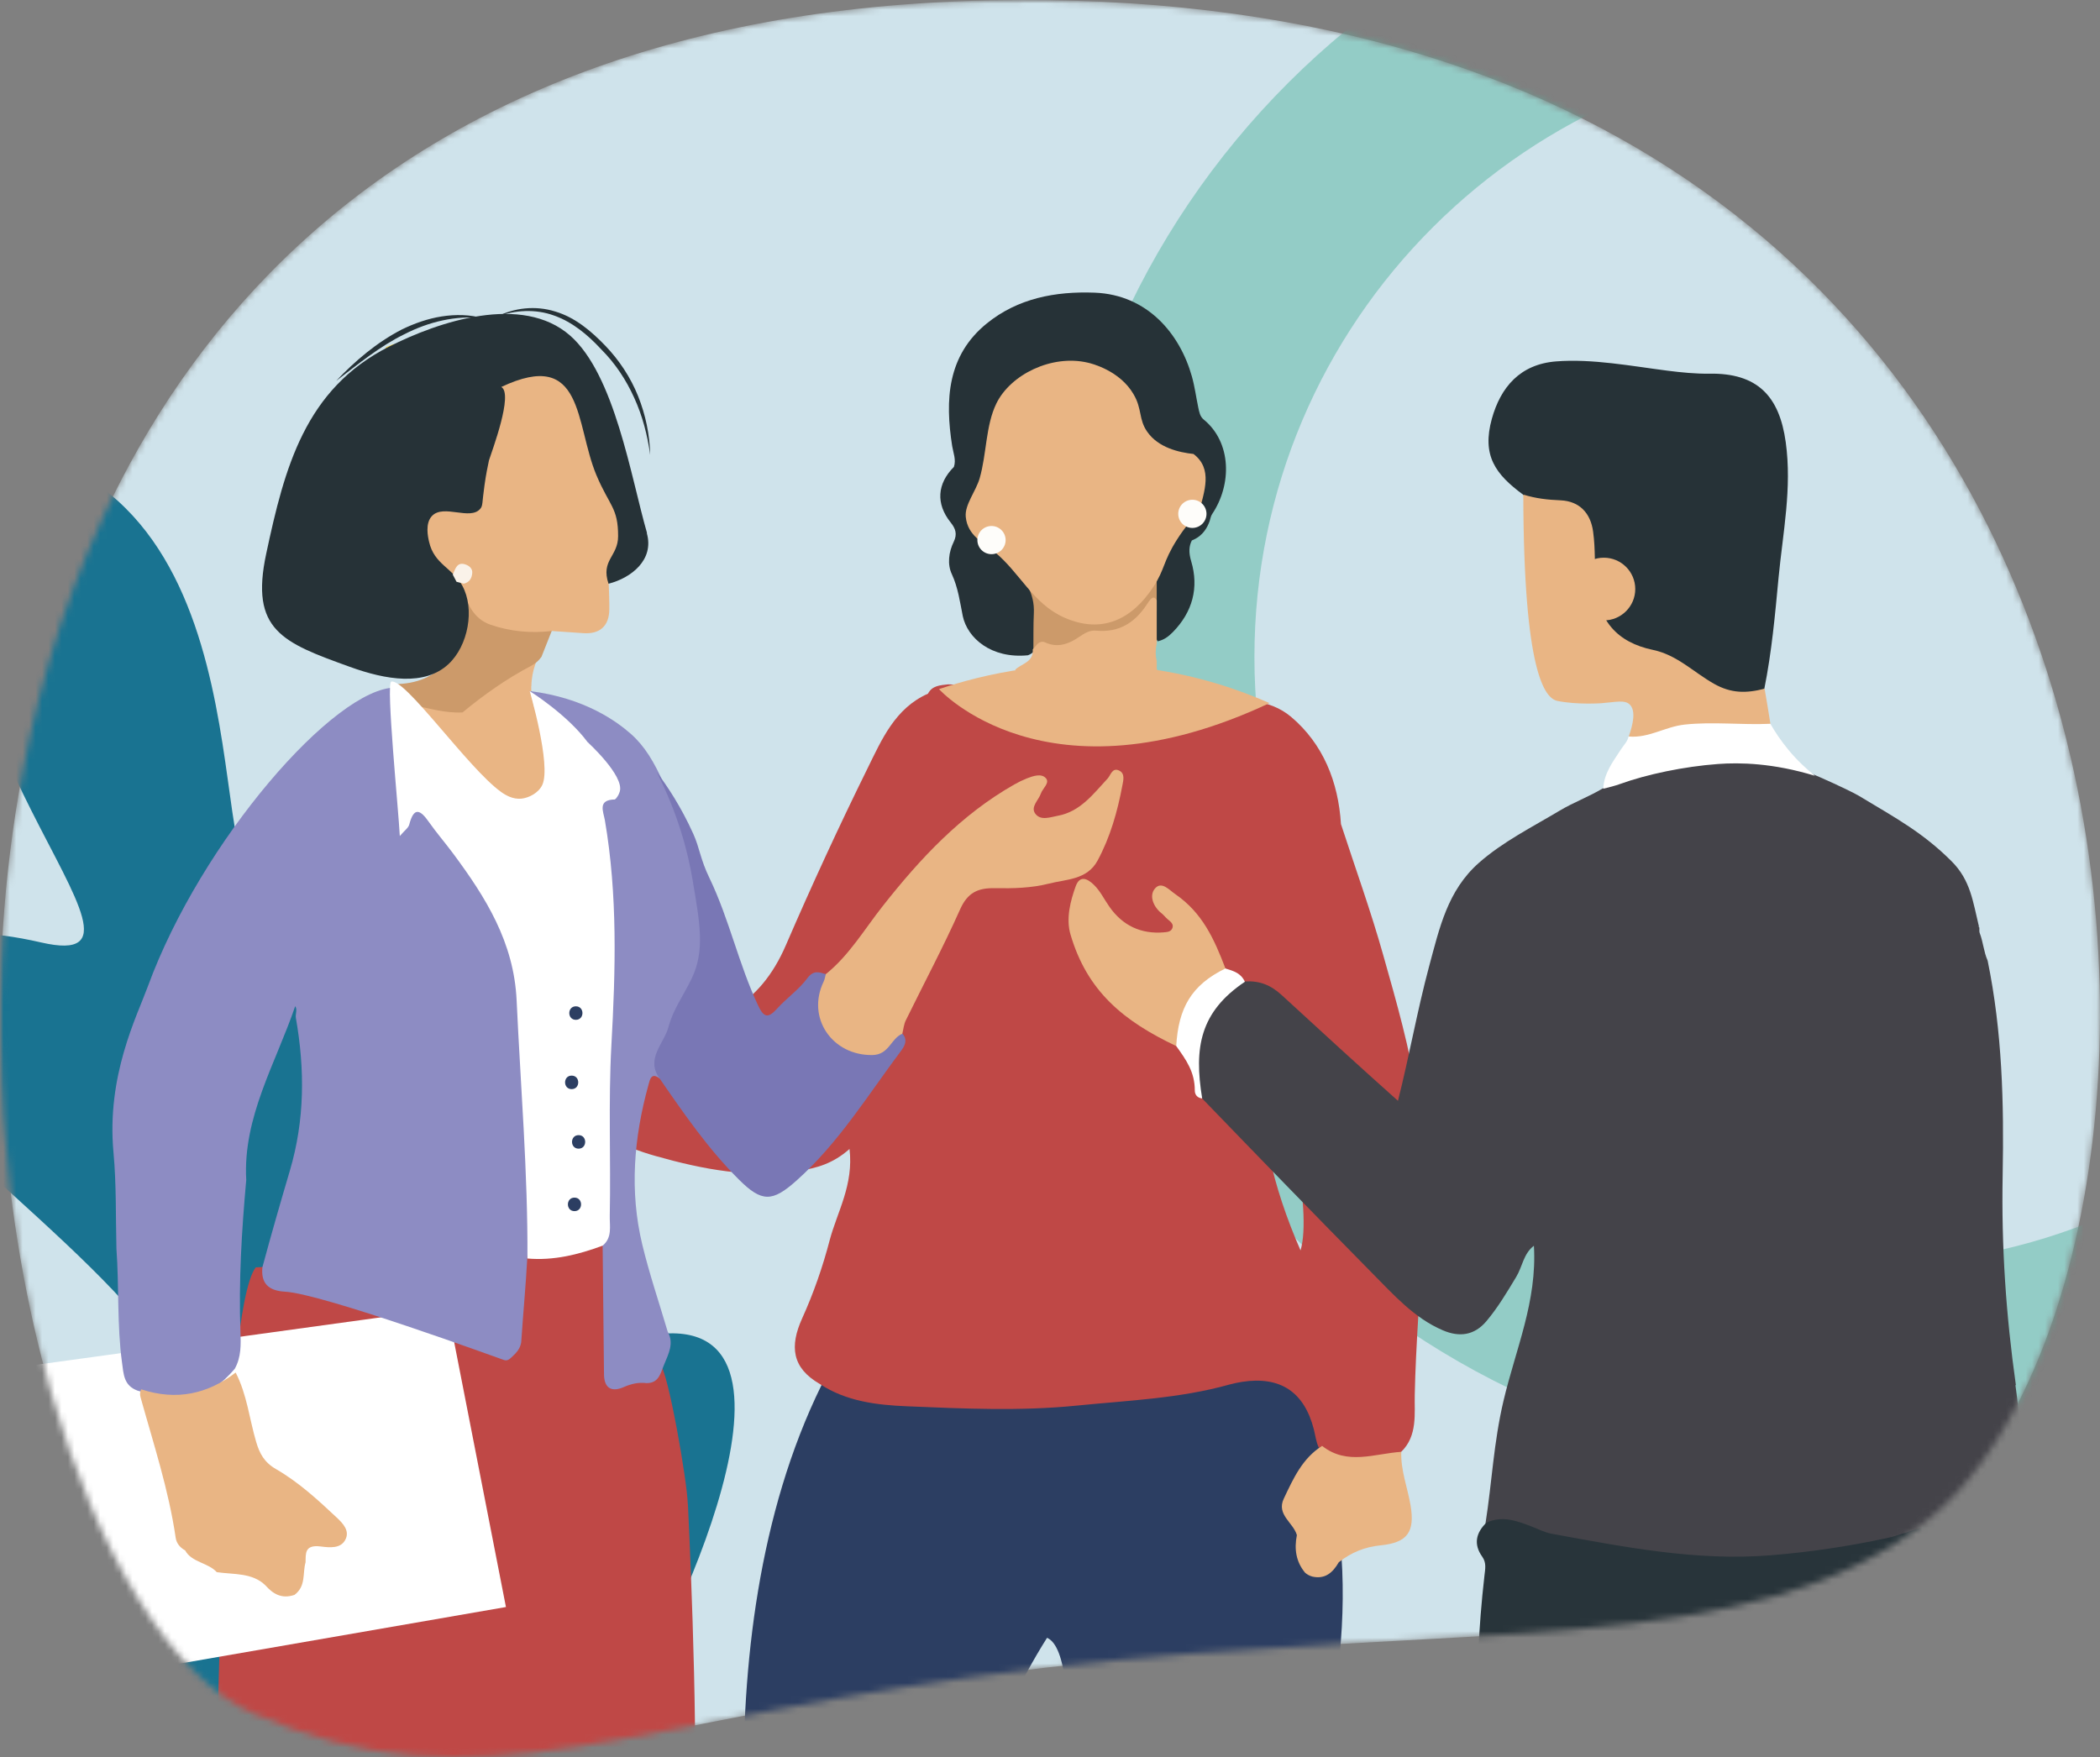 <?xml version="1.0" encoding="UTF-8"?>
<svg xmlns="http://www.w3.org/2000/svg" width="325" height="272" viewBox="0 0 325 272" fill="none">
  <rect x="0" y="0" width="325" height="272" fill="#808080" stroke="none"/>
  <mask id="mask0_4701_5017" style="mask-type:alpha" maskUnits="userSpaceOnUse" x="0" y="0" width="325" height="272">
    <path d="M153.298 0.055C345.001 -3.795 346.952 195.78 298.523 235.153C271.184 257.362 226.5 250.633 161.661 258.151C96.814 265.669 74.488 280.817 39.139 265.199C-10.827 243.109 -46.911 4.08 153.298 0.055Z" fill="#CFE3EB"></path>
  </mask>
  <g mask="url(#mask0_4701_5017)">
    <mask id="mask1_4701_5017" style="mask-type:luminance" maskUnits="userSpaceOnUse" x="0" y="-1" width="355" height="319">
      <path d="M354.505 -0.001H0V317.448H354.505V-0.001Z" fill="white"></path>
    </mask>
    <g mask="url(#mask1_4701_5017)">
      <path d="M153.298 0.054C345.001 -3.795 346.952 195.78 298.523 235.153C271.184 257.362 226.5 250.633 161.661 258.151C96.814 265.668 74.488 280.817 39.139 265.199C-10.827 243.109 -46.911 4.079 153.298 0.054Z" fill="#CFE3EB"></path>
      <path opacity="0.5" d="M398.757 101.7C398.757 162.389 349.443 211.646 288.538 211.646C227.633 211.646 178.319 162.389 178.319 101.7C178.319 41.011 227.633 -8.246 288.538 -8.246C349.443 -8.246 398.757 41.011 398.757 101.7Z" stroke="#59B6A2" stroke-width="31.637"></path>
      <path d="M9.628 71.904C44.495 87.645 29.342 151.089 44.323 132.566C65.547 106.325 81.668 128.546 75.781 159.591C69.894 190.636 65.373 216.051 97.667 207.341C129.961 198.632 104.671 251.861 97.369 263.488C90.173 274.953 69.892 290.445 45.676 280.541C32.906 275.32 -18.27 247.959 12.85 235.751C43.97 223.544 25.002 205.872 1.534 184.517C-21.934 163.161 -26.64 138.28 6.4 145.886C30.073 151.332 -19.035 109.204 -0.941 75.715C0.624 72.828 3.22 69.328 3.22 69.328C3.22 69.328 6.04 70.284 9.628 71.904Z" fill="#197391"></path>
      <g clip-path="url(#clip0_4701_5017)">
        <path d="M95.504 398.415C100.509 377.298 101.566 354.826 107.487 334.288C110.448 324.002 114.589 314.999 115.276 304.132C115.963 293.266 114.888 281.907 115.117 270.846C115.558 249.342 119.576 225.885 131.1 207.229C134.501 201.708 130.484 202.815 136.563 202.728C139.612 202.675 145.586 207.598 148.951 208.477C159.137 211.15 170.89 209.691 180.741 206.367C189.534 203.396 193.164 197.136 198.363 204.767C203.561 212.399 205.517 225.604 206.874 234.308C210.557 257.799 202.504 281.027 197.041 303.552C192.794 321.012 196.407 338.719 193.147 356.496C191.49 365.569 189.393 374.326 187.473 383.346C186.644 387.285 187.402 393.914 185.816 397.114C183.754 401.282 178.574 400.35 172.688 401.246C176.67 382.168 171.208 359.116 168.564 339.968C166.626 325.918 164.194 312.168 163.965 297.943C163.859 291.507 168.159 256.129 162.044 253.509C145.074 280.43 143.524 314.225 137.198 344.205C134.537 356.813 128.087 367.275 121.937 378.599C119.611 382.889 115.082 397.589 111.276 400.473C110.13 401.334 94.782 401.563 95.522 398.415H95.504Z" fill="#2C3E62"></path>
        <path d="M186.289 64.942C185.707 64.467 185.584 63.746 185.443 63.06C185.108 61.46 184.897 59.825 184.456 58.26C182.623 51.736 177.636 45.617 169.407 45.301C163.292 45.072 157.53 46.18 152.737 50.048C146.587 55.025 146.234 61.9 147.362 69.056C147.538 70.129 147.997 71.166 147.626 72.274C145.036 74.859 144.807 77.971 147.115 80.855C147.891 81.822 148.173 82.666 147.609 83.844C146.816 85.462 146.587 87.343 147.309 88.873C148.279 90.983 148.56 93.163 149.001 95.362C149.723 98.755 153.389 101.99 159.081 101.428C159.733 101.182 160.226 100.76 160.42 100.056C160.526 96.944 161.319 93.761 159.574 90.807C158.887 89.875 158.182 88.961 157.442 88.082C156.684 87.185 151.627 83.088 151.221 82.244C150.728 81.207 149.512 80.117 150.164 79.044C151.274 77.162 151.909 75.07 153.036 73.224C153.089 73.136 153.177 73.066 153.283 73.013C153.283 72.872 153.283 72.714 153.283 72.573C153.301 72.133 153.336 71.694 153.371 71.254C153.371 71.061 153.389 70.868 153.406 70.674C153.406 70.569 153.406 70.445 153.406 70.34C153.406 70.27 153.406 69.918 153.406 70.217C153.406 69.936 153.442 69.707 153.565 69.478C153.865 66.612 154.058 64.045 155.468 61.654C157.689 57.891 161.442 56.924 165.213 56.22C168.015 55.693 169.989 57.75 171.839 59.596C173.46 61.232 174.5 63.254 175.786 65.135C174.57 67.263 175.205 69.478 176.456 70.111C177.601 70.674 179.046 69.795 179.205 69.707C180.068 70.305 180.844 71.219 181.513 72.503C182.095 73.628 183.205 73.822 184.262 72.784C184.562 72.485 184.756 71.905 185.39 72.204C186.042 73.892 185.883 75.14 185.725 75.826C184.949 79.097 180.949 81.646 175.769 81.769C177.636 83.088 179.592 83.844 181.355 84.02C180.773 85.427 180.015 86.746 179.275 88.064C178.641 90.315 178.764 92.636 178.87 94.939C179.099 96.381 178.324 97.876 179.152 99.265C180.103 99.072 180.826 98.544 181.513 97.841C184.579 94.711 185.566 90.948 184.35 86.869C183.945 85.532 183.998 84.53 184.456 83.651C184.897 83.475 185.302 83.246 185.654 82.965C186.112 82.596 186.764 81.91 187.205 80.662C187.328 80.292 187.381 79.888 187.593 79.571C190.659 75.017 190.624 68.476 186.271 64.924L186.289 64.942Z" fill="#263237"></path>
        <path d="M179.014 89.26C177.71 91.054 176.036 92.531 174.486 94.096C172.036 96.575 169.217 96.98 166.045 95.538C163.384 94.342 160.899 92.988 159.031 90.684C159.736 92.003 160.071 93.392 160 94.905C159.912 96.769 159.948 98.65 159.93 100.514C162.045 101.639 164.23 102.061 166.203 100.391C167.807 99.037 169.604 99.072 171.472 99.107C172.671 99.142 173.675 98.668 174.732 98.07C176.512 97.085 177.182 95.133 178.68 93.709C178.803 94.324 178.856 94.623 178.909 94.94C178.944 94.834 178.979 94.729 179.014 94.623V89.243V89.26Z" fill="#CC9A6A"></path>
        <path d="M79.737 169.441C81.922 171.041 83.878 173.151 86.856 173.327C91.772 175.085 96.389 177.512 101.464 178.936C108.795 181.011 116.055 182.4 123.686 181.222C126.399 180.8 128.884 180.132 131.474 177.846C132.126 183.42 129.571 187.57 128.408 191.948C127.333 196.08 125.906 200.177 124.144 204.063C122.188 208.389 122.558 211.729 126.857 214.209C130.946 216.917 135.704 217.479 140.338 217.673C149.114 218.042 157.96 218.446 166.647 217.567C174.524 216.776 182.542 216.477 190.243 214.314C190.895 214.138 191.547 213.998 192.217 213.892C198.138 212.978 201.844 215.434 203.336 221.26C203.565 222.174 203.671 223.124 204.059 223.985C207.583 227.326 212.041 227.572 216.852 224.724C219.425 222.244 218.878 218.763 218.949 215.914C219.266 200.546 221.592 185.143 219.319 169.81C218.226 162.407 216.129 155.11 214.085 147.883C212.165 141.043 209.733 134.326 207.53 127.557C207.125 121.016 204.763 115.143 199.812 110.958C196.446 108.127 191.706 107.969 187.459 108.971C183.67 109.868 180.04 110.114 176.287 109.27C170.947 109.358 165.819 111.45 160.357 110.835C157.114 110.483 153.995 110.571 151.951 107.265C150.823 105.454 148.568 106.07 146.717 105.929C145.519 106.07 144.268 106.105 143.616 107.371C138.523 109.622 136.461 114.475 134.259 118.941C129.818 127.944 125.606 137.087 121.624 146.301C117.624 155.585 110.522 159.453 100.777 158.697C97.218 158.416 93.411 158.908 90.169 156.728C88.689 155.163 86.821 155.058 84.847 155.356C83.49 156.535 84.6 157.502 85.129 158.504C86.927 161.88 85.799 164.324 81.992 165.151C80.688 165.432 79.279 165.151 78.098 165.995C77.164 167.841 78.697 168.65 79.772 169.441H79.737ZM195.001 162.9C199.283 168.579 203.125 187.411 201.274 193.548C196.939 183.613 194.649 173.942 195.001 162.9Z" fill="#BF4846"></path>
        <path d="M204.603 223.81C201.536 225.744 200.144 228.891 198.682 231.968C197.501 234.448 200.162 235.679 200.708 237.613C200.285 239.74 200.55 241.71 201.977 243.433C202.294 243.714 202.664 243.908 203.087 244.031C205.096 244.488 206.277 243.398 207.193 241.815C209.114 240.303 211.193 239.441 213.696 239.195C217.837 238.773 219 237.12 218.295 232.971C217.819 230.21 216.762 227.572 216.867 224.724C212.744 224.988 208.497 226.869 204.62 223.81H204.603Z" fill="#E9B584"></path>
        <path d="M84.933 155.937C84.245 155.532 83.487 155.269 83.223 154.354C81.637 148.727 76.703 146.987 72.121 144.824C71.381 144.472 70.624 143.909 69.972 144.771C69.39 145.545 69.813 146.266 70.465 146.864C70.747 147.127 70.994 147.479 71.188 147.831C71.804 149.026 74.606 149.413 73.232 151.066C72.192 152.332 69.954 151.787 68.333 150.855C66.359 149.712 64.438 148.481 62.465 147.356C61.39 146.74 60.103 146.301 59.081 147.198C58.13 148.059 58.694 149.237 59.205 150.169C59.91 151.435 59.839 152.736 59.769 154.09C59.469 159.752 63.205 164.482 68.879 165.379C72.069 165.871 75.329 165.977 78.553 166.258C81.197 165.836 83.981 166.997 86.325 164.166C88.545 161.493 88.986 159.717 86.096 157.572C85.585 157.185 85.303 156.499 84.933 155.937Z" fill="#E9B584"></path>
        <path d="M184.708 70.269C182.417 70.023 179.262 69.284 177.553 66.84C176.179 64.871 176.795 63.324 175.421 61.003C173.289 57.345 168.918 56.255 168.337 56.132C162.751 54.831 156.389 57.978 154.204 62.444C152.53 65.873 152.706 70.252 151.614 74.032C151.032 76.037 149.27 78.147 149.464 80.01C149.746 82.929 152.248 84.055 153.922 85.426C157.887 88.697 159.843 93.444 164.707 95.59C170.452 98.139 175.157 95.977 178.54 90.772C180.285 88.099 179.967 86.991 182.117 83.58C183.386 81.576 184.69 80.099 185.606 79.166C186.346 76.089 187.756 72.59 184.708 70.269Z" fill="#E9B584"></path>
        <path d="M180.341 104.453C179.759 104.523 179.019 104.066 179.019 103.433V102.307C178.79 101.428 178.825 100.496 179.019 99.529V92.918C178.596 92.197 178.226 92.408 177.504 93.533C175.583 96.487 173.081 97.947 169.609 97.613C168.658 97.525 167.847 98.017 167.072 98.545C165.415 99.688 163.688 100.338 161.715 99.424C161.362 99.266 160.974 99.336 160.64 99.6C160.375 99.898 160.093 100.215 159.829 100.514C159.97 102.536 158.084 102.694 157.098 103.679C158.12 104.189 157.979 105.297 158.296 106.158C159.036 107.512 160.164 108.374 161.556 108.936C166.543 110.959 171.636 110.8 176.728 109.64C178.173 109.306 179.53 108.391 180.129 106.774C180.429 106.106 180.059 105.262 180.64 104.664C180.535 104.593 180.447 104.505 180.358 104.435H180.323L180.341 104.453Z" fill="#E9B584"></path>
        <path d="M196.476 108.83C191.771 106.755 185.463 104.575 177.815 103.52C163.559 101.55 151.893 104.452 145.32 106.667C145.32 106.667 161.902 125.077 196.476 108.83Z" fill="#E9B584"></path>
        <path d="M153.447 85.778C154.654 85.778 155.632 84.802 155.632 83.598C155.632 82.394 154.654 81.418 153.447 81.418C152.24 81.418 151.262 82.394 151.262 83.598C151.262 84.802 152.24 85.778 153.447 85.778Z" fill="#FEFDFA"></path>
        <path d="M184.533 81.716C185.74 81.716 186.718 80.74 186.718 79.535C186.718 78.331 185.74 77.355 184.533 77.355C183.326 77.355 182.348 78.331 182.348 79.535C182.348 80.74 183.326 81.716 184.533 81.716Z" fill="#FEFDFA"></path>
        <path d="M299.755 259.065C296.689 260.999 295.297 264.147 293.834 267.224C292.653 269.703 295.314 270.934 295.861 272.868C295.438 274.996 295.702 276.965 297.129 278.688C297.447 278.97 297.817 279.163 298.24 279.286C300.248 279.744 301.429 278.653 302.345 277.071C304.266 275.559 306.346 274.697 308.848 274.451C312.989 274.029 314.152 272.376 313.447 268.226C312.971 265.466 311.914 262.828 312.02 259.98C307.896 260.243 303.649 262.125 299.773 259.065H299.755Z" fill="#E9B584"></path>
        <path d="M231.223 239.97C230.165 238.862 229.637 237.543 229.901 235.785C230.906 229.384 231.152 223.318 232.685 216.83C234.589 208.759 237.901 201.444 237.39 192.828C235.769 194.041 235.611 196.081 234.641 197.664C233.179 200.09 231.804 202.411 230.007 204.539C228.192 206.666 225.901 207.036 223.293 205.91C218.835 204.011 215.61 200.336 212.262 196.96C203.433 188.01 194.763 179.06 186.04 170.022C183.327 163.411 184.631 157.133 190.323 152.65C191.063 152.069 191.697 151.964 192.666 151.911C194.992 151.788 196.666 152.474 198.393 154.056C204.35 159.542 210.323 165.011 216.35 170.391C218.112 163.446 219.31 156.518 221.178 149.555C222.782 143.629 224.015 137.862 228.861 133.571C232.562 130.301 237.073 128.05 241.338 125.5C243.505 124.199 245.884 123.338 248.104 122.001C252.193 119.557 255.981 118.291 260.898 117.605C265.797 116.92 269.797 117.148 275.418 117.957C277.462 118.256 286.256 122.318 287.648 123.162C293.692 126.784 297.622 128.929 302.009 133.29C304.988 136.244 305.34 139.62 306.274 143.453C305.217 143.787 305.005 143.33 305.005 142.346C304.723 148.851 303.419 155.269 302.591 161.705C301.305 171.78 298.397 181.469 297.234 191.544C296.723 195.976 297.745 200.178 298.626 204.521C300.741 214.966 302.926 225.147 303.102 235.838C303.102 236.312 303.155 236.805 302.979 237.191C300.829 241.886 301.498 246.247 301.569 251.276C301.587 252.894 301.639 254.406 300.053 255.32C298.855 254.775 298.908 253.579 298.855 252.507C298.714 249.957 298.697 247.39 298.591 244.963C298.485 242.537 298.274 242.326 296 242.941C295.454 243.082 294.855 243.328 294.238 243.486C283.013 246.247 272.334 246.687 260.88 244.963C256.633 244.33 252.616 244.401 248.228 243.873C243.822 243.346 239.135 242.343 234.553 241.816C233.249 241.658 232.298 241.077 231.223 239.97Z" fill="#444349"></path>
        <path d="M235.745 76.583C231.41 73.4 229.313 70.499 230.882 64.819C232.238 59.949 235.234 56.379 240.82 55.94C246.406 55.5 252.468 56.66 258.09 57.381C260.187 57.645 262.46 57.874 264.522 57.839C271.976 57.715 275.377 61.303 276.363 68.441C277.35 75.563 275.923 82.403 275.253 89.419C274.707 95.221 274.196 100.901 273.05 106.615C270.865 108.374 268.733 108.057 266.231 107.231C264.61 106.686 263.394 105.807 262.072 104.822C259.64 102.993 257.156 101.921 254.248 101.024C249.243 99.477 246.847 96.417 246.23 91.265C245.931 88.68 246.089 85.99 245.772 83.493C245.296 79.765 244.045 78.57 240.292 78.271C238.617 78.13 236.996 77.954 235.728 76.6L235.745 76.583Z" fill="#263237"></path>
        <path d="M311.911 214.386C313.479 225.534 313.145 236.453 312.863 247.601C312.757 251.944 311.893 256.182 311.4 260.472C311.171 262.354 309.303 262.934 308.193 264.2C305.25 265.572 302.765 265.378 299.787 264.306C298.748 261.105 298.43 258.38 299.787 255.232C300.757 254.564 300.774 253.632 300.756 252.577C300.686 249.535 300.598 246.687 300.475 243.61C300.386 241.5 300.298 239.706 301.955 238.071C302.572 237.473 302.36 236.559 302.307 235.732C301.655 227.31 300.809 219.116 298.994 210.799C297.162 202.482 295.241 195.167 296.968 186.604C298.695 178.04 300.616 169.512 301.955 160.844C302.519 157.169 302.942 153.476 303.558 149.784C303.999 147.076 304.105 144.315 304.986 141.695C305.532 142.416 305.215 143.313 306.307 143.489C306.378 143.788 306.272 144.122 306.378 144.403C306.924 145.81 306.995 147.304 307.611 148.693C309.867 159.648 310.149 170.743 309.937 181.856C309.726 192.969 310.448 203.537 311.982 214.403L311.911 214.386Z" fill="#444349"></path>
        <path d="M235.768 76.565C237.741 77.163 239.468 77.357 241.548 77.445C244.455 77.585 246.164 79.432 246.552 82.28C246.94 85.129 246.746 87.485 246.957 90.404C247.345 95.995 250.182 99.424 255.839 100.602C259.539 101.376 262.095 104.049 265.267 105.842C267.91 107.337 270.253 107.337 273.091 106.598C273.408 108.392 273.707 110.22 273.989 112.032C272.104 113.298 270.113 112.893 268.016 112.805C263.892 112.629 260.28 112.911 256.297 114.124C254.852 114.564 253.46 115.074 252.068 114.001C252.702 112.207 253.231 110.009 252.209 109.042C251.416 108.286 250.129 108.673 247.803 108.849C247.803 108.849 244.085 109.113 241.054 108.497C239.063 108.11 235.803 104.066 235.75 76.565H235.768Z" fill="#E9B584"></path>
        <path d="M182.039 161.916C173.915 158.065 168.259 153.475 165.668 144.631C164.946 142.152 165.668 139.426 166.479 137.175C167.113 135.452 168.259 135.962 169.281 136.947C170.303 137.932 170.849 139.162 171.712 140.376C173.721 143.242 176.558 144.613 180.1 144.314C180.7 144.262 181.246 144.226 181.457 143.611C181.669 142.996 181.087 142.609 180.717 142.292C180.347 141.976 180.012 141.536 179.695 141.308C178.532 140.376 177.757 138.617 178.779 137.492C179.801 136.367 180.946 137.756 181.898 138.406C186.057 141.272 187.889 145.281 189.651 149.906C189.81 150.31 189.651 150.627 189.299 150.82C185.087 153.159 183.554 156.429 182.603 161.001C182.515 161.388 182.338 161.652 182.056 161.916H182.039Z" fill="#E9B584"></path>
        <path d="M252.064 114C255.166 114.282 257.721 112.471 260.734 112.154C265.14 111.679 269.563 112.242 273.986 112.031C274.673 113.244 275.59 114.616 276.77 116.058C278.198 117.781 279.643 119.082 280.876 120.084C274.409 118.097 269.228 118.01 265.898 118.256C260.593 118.643 254.813 119.873 250.778 121.333C249.897 121.649 249.034 121.86 248.117 122.089C248.258 119.662 249.545 118.027 250.831 116.04C251.272 115.354 251.853 114.827 252.047 114H252.064Z" fill="white"></path>
        <path d="M182.035 161.916C182.37 156.096 184.326 152.491 189.648 149.906C190.969 150.311 192.044 150.627 192.661 151.964C185.736 156.623 184.749 162.127 186.053 170.022C185.313 169.952 184.908 169.459 184.908 168.774C184.908 165.96 183.621 164.114 182.035 161.916Z" fill="white"></path>
        <path d="M248.211 96.03C250.897 96.03 253.075 93.857 253.075 91.177C253.075 88.496 250.897 86.324 248.211 86.324C245.525 86.324 243.348 88.496 243.348 91.177C243.348 93.857 245.525 96.03 248.211 96.03Z" fill="#E9B584"></path>
        <path d="M226.652 415.172C223.938 417.827 222.07 420.992 220.484 424.386H246.318C246.318 423.577 246.23 422.715 245.983 421.819C243.763 413.484 247.217 405.747 248.75 397.835C250.565 388.498 252.961 379.284 254.53 369.912C255.499 364.127 254.741 358.184 254.177 352.328C253.719 347.704 253.314 343.044 253.842 338.437C256.08 318.621 257.42 298.663 261.684 279.11C262.054 277.387 262.266 274.732 263.816 274.662C265.702 274.574 265.579 277.264 265.984 278.864C267.94 286.654 268.839 294.601 269.808 302.549C270.9 311.552 271.94 320.555 273.033 329.558C274.125 338.525 275.447 347.422 277.033 356.337C278.125 362.544 277.456 369.085 277.279 375.486C276.927 389.025 276.275 402.529 274.989 416.016C274.724 418.847 274.231 421.643 273.491 424.403H296.24C296.117 424.069 295.994 423.718 295.87 423.384C295.271 421.643 295.13 420.008 295.465 418.249C297.21 409 298.672 399.699 300.699 390.52C302.32 383.117 302.197 375.75 301.562 368.347C300.981 361.595 300.205 354.843 298.249 348.302C297.738 346.578 297.985 344.803 298.214 343.062C300.575 325.425 301.968 307.701 303.395 289.977C304.558 275.488 304.981 260.946 303.624 246.422C303.377 243.837 302.232 241.323 303.924 238.721C304.487 237.859 303.835 236.523 302.866 235.731C299.007 235.292 295.641 237.279 292.046 238.07C286.073 239.354 280.081 240.25 273.966 240.743C262.442 241.657 251.323 239.442 240.133 237.402C238.987 237.191 238 236.646 236.926 236.241C234.705 235.38 232.432 234.571 230.035 235.696C228.414 237.261 228.026 239.037 229.383 240.936C230.088 241.921 229.842 242.888 229.736 243.89C227.868 260.137 228.467 276.385 229.33 292.667C230.035 306.031 231.762 319.324 231.974 332.687C232.115 341.884 230.564 351.01 229.56 360.135C228.044 374.009 226.617 387.882 225.348 401.773C225.031 405.308 225.859 408.49 226.899 411.708C227.286 412.921 227.709 414.187 226.687 415.19L226.652 415.172Z" fill="#28343A"></path>
        <path d="M106.442 232.798C106.372 229.352 103.394 212.296 102.178 211.205L97.966 191.125L87.393 193.464L39.585 196.171C34.316 202.765 33.506 276.986 33.506 276.986C33.506 277.003 33.523 290.648 33.523 290.648C33.259 301.919 34.739 313.067 35.814 324.25C36.026 325.552 37.118 326.044 38.087 326.607C43.885 329.965 50.282 331.706 56.661 333.482C57.665 333.763 58.722 333.746 59.639 333.06C64.009 333.921 68.467 333.447 72.873 333.939C81.737 334.994 89.966 332.884 97.79 328.857C98.6 328.4 99.358 327.662 100.222 327.539C103.464 327.029 104.257 324.831 104.521 322.035C105.72 308.443 106.883 294.851 107.429 281.206C108.081 265.046 106.46 232.816 106.46 232.816L106.442 232.798ZM33.506 283.333V283.017C33.506 283.122 33.506 283.228 33.506 283.333Z" fill="#BF4846"></path>
        <path d="M82.233 106.248C82.268 103.734 83.202 101.694 83.995 100.358C79.995 102.327 76.365 104.824 72.77 107.444C72.294 107.796 71.836 107.954 71.977 108.622L60.84 106.758C60.84 106.758 68.805 141.521 82.356 138.127C84.4 137.618 85.986 136.176 86.127 136.017C90.603 130.989 86.885 118.24 83.801 112.174C83.325 111.242 82.18 109.097 82.215 106.231L82.233 106.248Z" fill="#E9B584"></path>
        <path d="M71.742 90.335C72.377 91.619 72.782 92.99 73.575 94.221C75.267 96.823 78.069 96.7 80.624 97.087C82.21 97.333 83.848 97.034 85.399 97.632C84.871 98.986 84.342 100.323 83.796 101.676C83.373 102.274 82.862 102.696 82.192 103.066C78.386 105.07 74.897 107.532 71.584 110.275C68.905 110.415 66.368 109.624 63.795 109.114C62.737 108.903 61.434 109.202 60.641 108.112C60.588 107.338 60.57 106.582 60.993 105.896C64.412 105.879 67.39 104.806 69.451 101.975C70.509 100.516 71.284 98.916 71.055 96.946C70.791 94.661 70.773 92.357 70.65 90.054C71.161 89.597 71.478 89.86 71.725 90.335H71.742Z" fill="#CC9A6A"></path>
        <path d="M-0.574 212.102L69.261 202.484L78.301 248.746L9.065 260.756L-0.574 212.102Z" fill="white"></path>
        <path d="M70.088 88.946C66.669 87.223 64.783 82.44 65.541 79.381C66.087 77.183 67.603 76.321 69.735 77.218C70.07 77.359 70.37 77.57 70.651 77.781C72.837 79.31 73.647 79.046 74.211 76.391C74.863 73.244 75.304 70.044 75.956 66.896C76.237 65.56 76.696 64.224 77.33 63.01C78.387 60.971 78.475 60.461 76.484 59.722C74.493 58.984 72.519 57.893 70.246 58.298C68.484 58.913 64.924 58.052 63.938 56.751C65.012 55.924 66.264 56.029 67.427 56.24C71.057 56.909 74.81 57.085 78.123 58.948C78.916 59.406 79.621 58.913 80.361 58.685C83.304 57.788 86.176 57.63 88.872 59.599C90.353 60.689 90.635 62.325 91.093 63.854C91.498 65.173 91.921 66.58 91.798 67.951C91.498 71.45 93.172 74.123 95.093 76.743C95.71 77.57 96.326 78.396 96.82 79.31C97.366 80.33 97.666 81.579 96.82 82.387C95.445 83.689 94.688 89.421 94.212 90.37C94.247 91.689 94.317 93.008 94.3 94.344C94.265 96.911 92.82 98.195 90.247 98.002C88.626 97.879 87.004 97.791 85.383 97.668C82.158 98.054 78.934 97.738 75.92 96.7C73.259 95.786 72.149 93.307 71.55 90.687C71.55 90.564 70.81 88.876 70.052 88.964L70.088 88.946Z" fill="#E9B584"></path>
        <path d="M60.819 53.286C61.541 53.216 61.964 53.427 61.981 54.254C62.017 55.221 61.876 56.135 61.453 57.12C61.1 55.854 58.457 55.871 59.761 53.726C60.114 53.585 60.466 53.445 60.819 53.286Z" fill="#F1CE4F"></path>
        <path d="M100.134 82.51C97.631 73.824 95.147 58.017 88.239 51.95C80.82 45.427 67.903 49.752 60.203 53.656C47.198 60.232 44.043 72.4 41.206 85.676C38.651 97.58 43.744 99.461 54.158 103.224C59.744 105.246 65.701 106.231 69.401 102.802C72.485 99.936 73.507 94.221 71.551 90.669C70.018 87.874 67.198 87.364 66.405 83.865C66.229 83.108 65.753 80.981 66.881 79.838C68.679 78.009 72.749 80.594 74.318 78.765C74.758 78.255 74.582 77.904 74.987 75.073C75.216 73.42 75.498 72.083 75.674 71.257C76.15 69.762 79.481 60.935 77.578 59.898C90.459 53.814 88.961 65.595 92.309 73.561C94.318 78.326 95.675 78.589 95.658 83.003C95.658 86.15 92.944 86.695 94.177 90.353C97.649 89.474 101.297 86.678 100.098 82.51H100.134Z" fill="#263237"></path>
        <path d="M71.748 90.335C71.378 90.247 71.026 90.142 70.656 90.054C70.462 89.685 70.268 89.315 70.074 88.946C70.48 88.032 70.726 86.854 72.154 87.416C72.647 87.61 73.123 88.014 73.088 88.647C73.035 89.491 72.665 90.159 71.731 90.353L71.748 90.335Z" fill="#FAF2E9"></path>
        <path d="M81.476 152.757C81.388 144.897 79.696 141.081 78.974 139.077C76.154 131.287 72.929 129.722 68.63 120.632C67.414 118.082 66.638 116.007 66.074 114.302C65.616 114.372 65.158 114.319 64.735 114.161C64.277 114.073 63.854 113.88 63.484 113.563C63.114 113.282 62.814 112.948 62.621 112.526C62.356 112.139 62.198 111.717 62.162 111.242C62.127 111.084 62.092 110.925 62.057 110.767C61.88 110.187 61.651 109.607 61.352 109.062C61.193 108.728 61.07 108.393 61.035 108.024C61.035 107.708 61.035 107.391 61.035 107.075C61.07 106.846 61.14 106.635 61.211 106.424C51.836 106.424 31.13 130.144 22.866 152.722C21.157 157.381 16.469 166.525 17.562 178.376C18.02 183.317 17.896 188.311 18.02 193.287C18.443 199.142 18.09 205.051 18.883 210.906C19.13 212.699 19.148 214.475 21.28 215.249C28.381 217.465 32.311 216.585 36.329 211.873C37.351 210.062 37.28 208.075 37.21 206.123C36.928 198.281 37.404 190.474 38.109 182.649C37.562 172.925 42.673 164.591 45.686 155.746C46.056 156.256 45.686 156.959 45.792 157.575C47.184 165.505 47.184 173.33 44.858 181.207C43.395 186.166 41.95 191.159 40.611 196.153C40.364 198.58 41.492 199.793 44.1 199.934C49.95 200.25 77.352 210.308 78.022 210.519C78.639 210.712 79.009 210.22 79.379 209.886C79.908 209.411 80.331 208.901 80.542 208.251C80.665 207.899 80.683 207.6 80.683 207.495C80.965 203.257 81.37 199.037 81.599 194.799C81.67 193.621 81.775 191.863 82.005 189.718C82.234 188.838 82.833 187.414 82.921 185.568C83.502 174.596 81.582 163.711 81.441 152.757H81.476Z" fill="#8D8CC3"></path>
        <path d="M93.266 192.812C93.178 178.218 93.707 163.624 94.2 149.047C94.465 141.046 93.777 133.134 92.403 125.256C92.227 124.272 91.293 122.882 92.403 122.179C93.513 121.476 94.094 123.304 95.504 123.568C92.826 121.792 89.019 118.785 85.742 114.02C83.997 111.471 82.799 109.027 81.988 106.969C90.57 108.024 95.539 111.752 97.636 113.598C101.778 117.238 103.857 123.603 108.174 136.299C108.985 138.672 110.113 142.383 109.425 146.884C109.161 148.554 108.668 150.225 107.928 151.895C106.518 154.99 104.861 157.962 103.504 161.092C102.676 163.008 102.623 165.03 102.13 166.964C100.773 165.892 100.579 167.123 100.35 167.949C98.095 176.108 97.407 184.355 99.399 192.637C100.491 197.173 102.007 201.622 103.328 206.106C104.35 207.917 103.469 209.534 102.8 211.17C102.236 212.471 102.024 214.106 100.051 214.089C98.817 213.93 97.689 214.194 96.526 214.704C94.799 215.46 93.566 215.02 93.478 212.875C93.407 206.194 93.337 199.494 93.266 192.812Z" fill="#8D8CC3"></path>
        <path d="M102.107 166.965C99.833 163.871 102.794 161.532 103.463 158.93C104.151 156.31 105.842 153.971 107.041 151.474C109.138 147.096 108.309 142.876 107.182 136.176C106.512 132.15 105.049 126.206 101.613 119.472C103.199 121.582 105.384 124.817 107.305 129.09C108.274 131.235 108.38 132.994 109.807 135.93C112.873 142.313 114.318 149.241 117.314 155.606C118.16 157.4 118.794 157.751 120.239 156.151C121.72 154.498 123.623 153.197 124.927 151.439C125.896 150.12 126.742 150.472 127.817 150.788C128.416 151.72 127.905 152.564 127.588 153.426C126.513 156.362 127.57 158.824 130.883 161.163C133.332 162.886 135.271 162.763 137.703 160.494C138.355 159.897 138.954 159.949 139.659 160.002C140.469 160.881 140.081 161.796 139.535 162.534C134.354 169.445 129.826 176.882 123.288 182.72C119.517 186.096 117.896 186.114 114.336 182.562C109.631 177.867 105.86 172.416 102.107 166.965Z" fill="#7977B5"></path>
        <path d="M139.66 160.002C137.863 160.722 137.616 163.272 135.008 163.307C128.788 163.395 124.77 157.54 127.466 151.948C127.642 151.597 127.695 151.175 127.801 150.788C131.431 147.869 133.775 143.842 136.594 140.273C142.409 132.888 148.718 126.118 156.983 121.423C157.599 121.071 158.251 120.755 158.903 120.491C159.89 120.104 161.159 119.682 161.846 120.438C162.533 121.177 161.37 122.003 161.088 122.83C160.736 123.85 159.467 124.887 160.207 125.925C161.036 127.085 162.533 126.487 163.679 126.276C167.186 125.643 169.177 122.918 171.415 120.509C171.891 119.999 172.137 118.715 173.248 119.296C174.129 119.753 173.847 120.808 173.706 121.546C172.948 125.59 171.838 129.547 169.864 133.204C168.243 136.211 164.983 136.088 162.322 136.774C159.644 137.459 156.771 137.53 153.987 137.477C151.326 137.424 149.74 138.163 148.577 140.783C145.987 146.585 142.991 152.212 140.189 157.927C139.872 158.56 139.819 159.316 139.643 160.002H139.66Z" fill="#E9B584"></path>
        <path d="M21.88 215.056C27.396 216.867 32.189 215.724 36.471 212.454C38.233 215.865 38.586 219.61 39.643 223.18C40.171 224.973 40.876 226.327 42.691 227.382C46.251 229.439 49.176 232.147 52.048 234.838C53.088 235.805 54.198 236.965 53.423 238.372C52.683 239.726 51.026 239.55 49.634 239.374C47.114 239.058 47.326 240.482 47.291 241.818C46.797 243.524 47.396 245.493 45.581 246.865C43.572 247.55 42.233 246.689 41.088 245.405C39.061 243.401 36.171 243.735 33.546 243.348C32.242 241.889 29.616 241.818 28.664 239.99C27.819 239.515 27.308 238.864 27.184 238.003C26.109 230.617 23.748 223.461 21.739 216.234C21.633 215.83 21.651 215.425 21.862 215.038L21.88 215.056Z" fill="#E9B584"></path>
        <path d="M60.517 105.51C62.632 104.842 72.394 118.856 77.504 122.549C78.244 123.094 79.372 123.745 80.694 123.622C81.857 123.498 83.355 122.742 83.936 121.476C85.328 118.417 81.98 106.97 81.98 106.97C81.98 106.97 87.76 110.574 90.932 114.865C90.932 114.865 96.641 120.052 95.919 122.514C95.672 123.358 95.161 123.745 95.161 123.745C92.448 123.797 93.364 125.573 93.611 126.962C95.602 138.55 95.267 150.208 94.615 161.866C94.139 170.64 94.544 179.414 94.368 188.206C94.333 189.789 94.791 191.565 93.258 192.813C89.505 194.202 85.681 195.152 81.628 194.8C81.698 181.454 80.57 168.161 79.954 154.832C79.531 145.83 75.161 138.884 70.103 132.079C68.887 130.444 67.548 128.897 66.385 127.244C65.046 125.327 64.059 124.835 63.336 127.631C63.195 128.158 62.596 128.563 61.874 129.407C61.697 125.608 59.706 105.792 60.552 105.528L60.517 105.51Z" fill="white"></path>
        <path d="M74.834 49.26C70.552 48.768 66.305 49.823 62.569 51.74C58.763 53.603 55.45 56.346 52.031 58.949C54.974 55.837 58.305 53.006 62.181 51.001C64.137 50.052 66.217 49.313 68.367 48.979C70.516 48.645 72.754 48.68 74.816 49.278L74.834 49.26Z" fill="#263237"></path>
        <path d="M76.801 49.067C79.532 47.625 82.898 47.256 85.947 48.223C89.013 49.137 91.515 51.265 93.665 53.498C95.832 55.748 97.594 58.421 98.757 61.322C99.921 64.224 100.555 67.319 100.625 70.413C100.203 67.354 99.427 64.364 98.158 61.586C96.907 58.808 95.216 56.241 93.048 54.078C90.986 51.845 88.59 49.84 85.735 48.838C82.898 47.801 79.673 47.959 76.801 49.067Z" fill="#263237"></path>
        <path d="M89.123 157.856C90.48 157.856 90.48 155.764 89.123 155.764C87.766 155.764 87.766 157.856 89.123 157.856Z" fill="#2C3E62"></path>
        <path d="M88.471 168.582C89.828 168.582 89.828 166.49 88.471 166.49C87.114 166.49 87.114 168.582 88.471 168.582Z" fill="#2C3E62"></path>
        <path d="M89.545 177.797C90.902 177.797 90.902 175.704 89.545 175.704C88.188 175.704 88.188 177.797 89.545 177.797Z" fill="#2C3E62"></path>
        <path d="M88.908 187.467C90.265 187.467 90.265 185.375 88.908 185.375C87.551 185.375 87.551 187.467 88.908 187.467Z" fill="#2C3E62"></path>
      </g>
    </g>
  </g>
  <defs>
    <clipPath id="clip0_4701_5017">
      <rect width="339.355" height="263.562" fill="white" transform="translate(-14.355 45.264)"></rect>
    </clipPath>
  </defs>
</svg>
